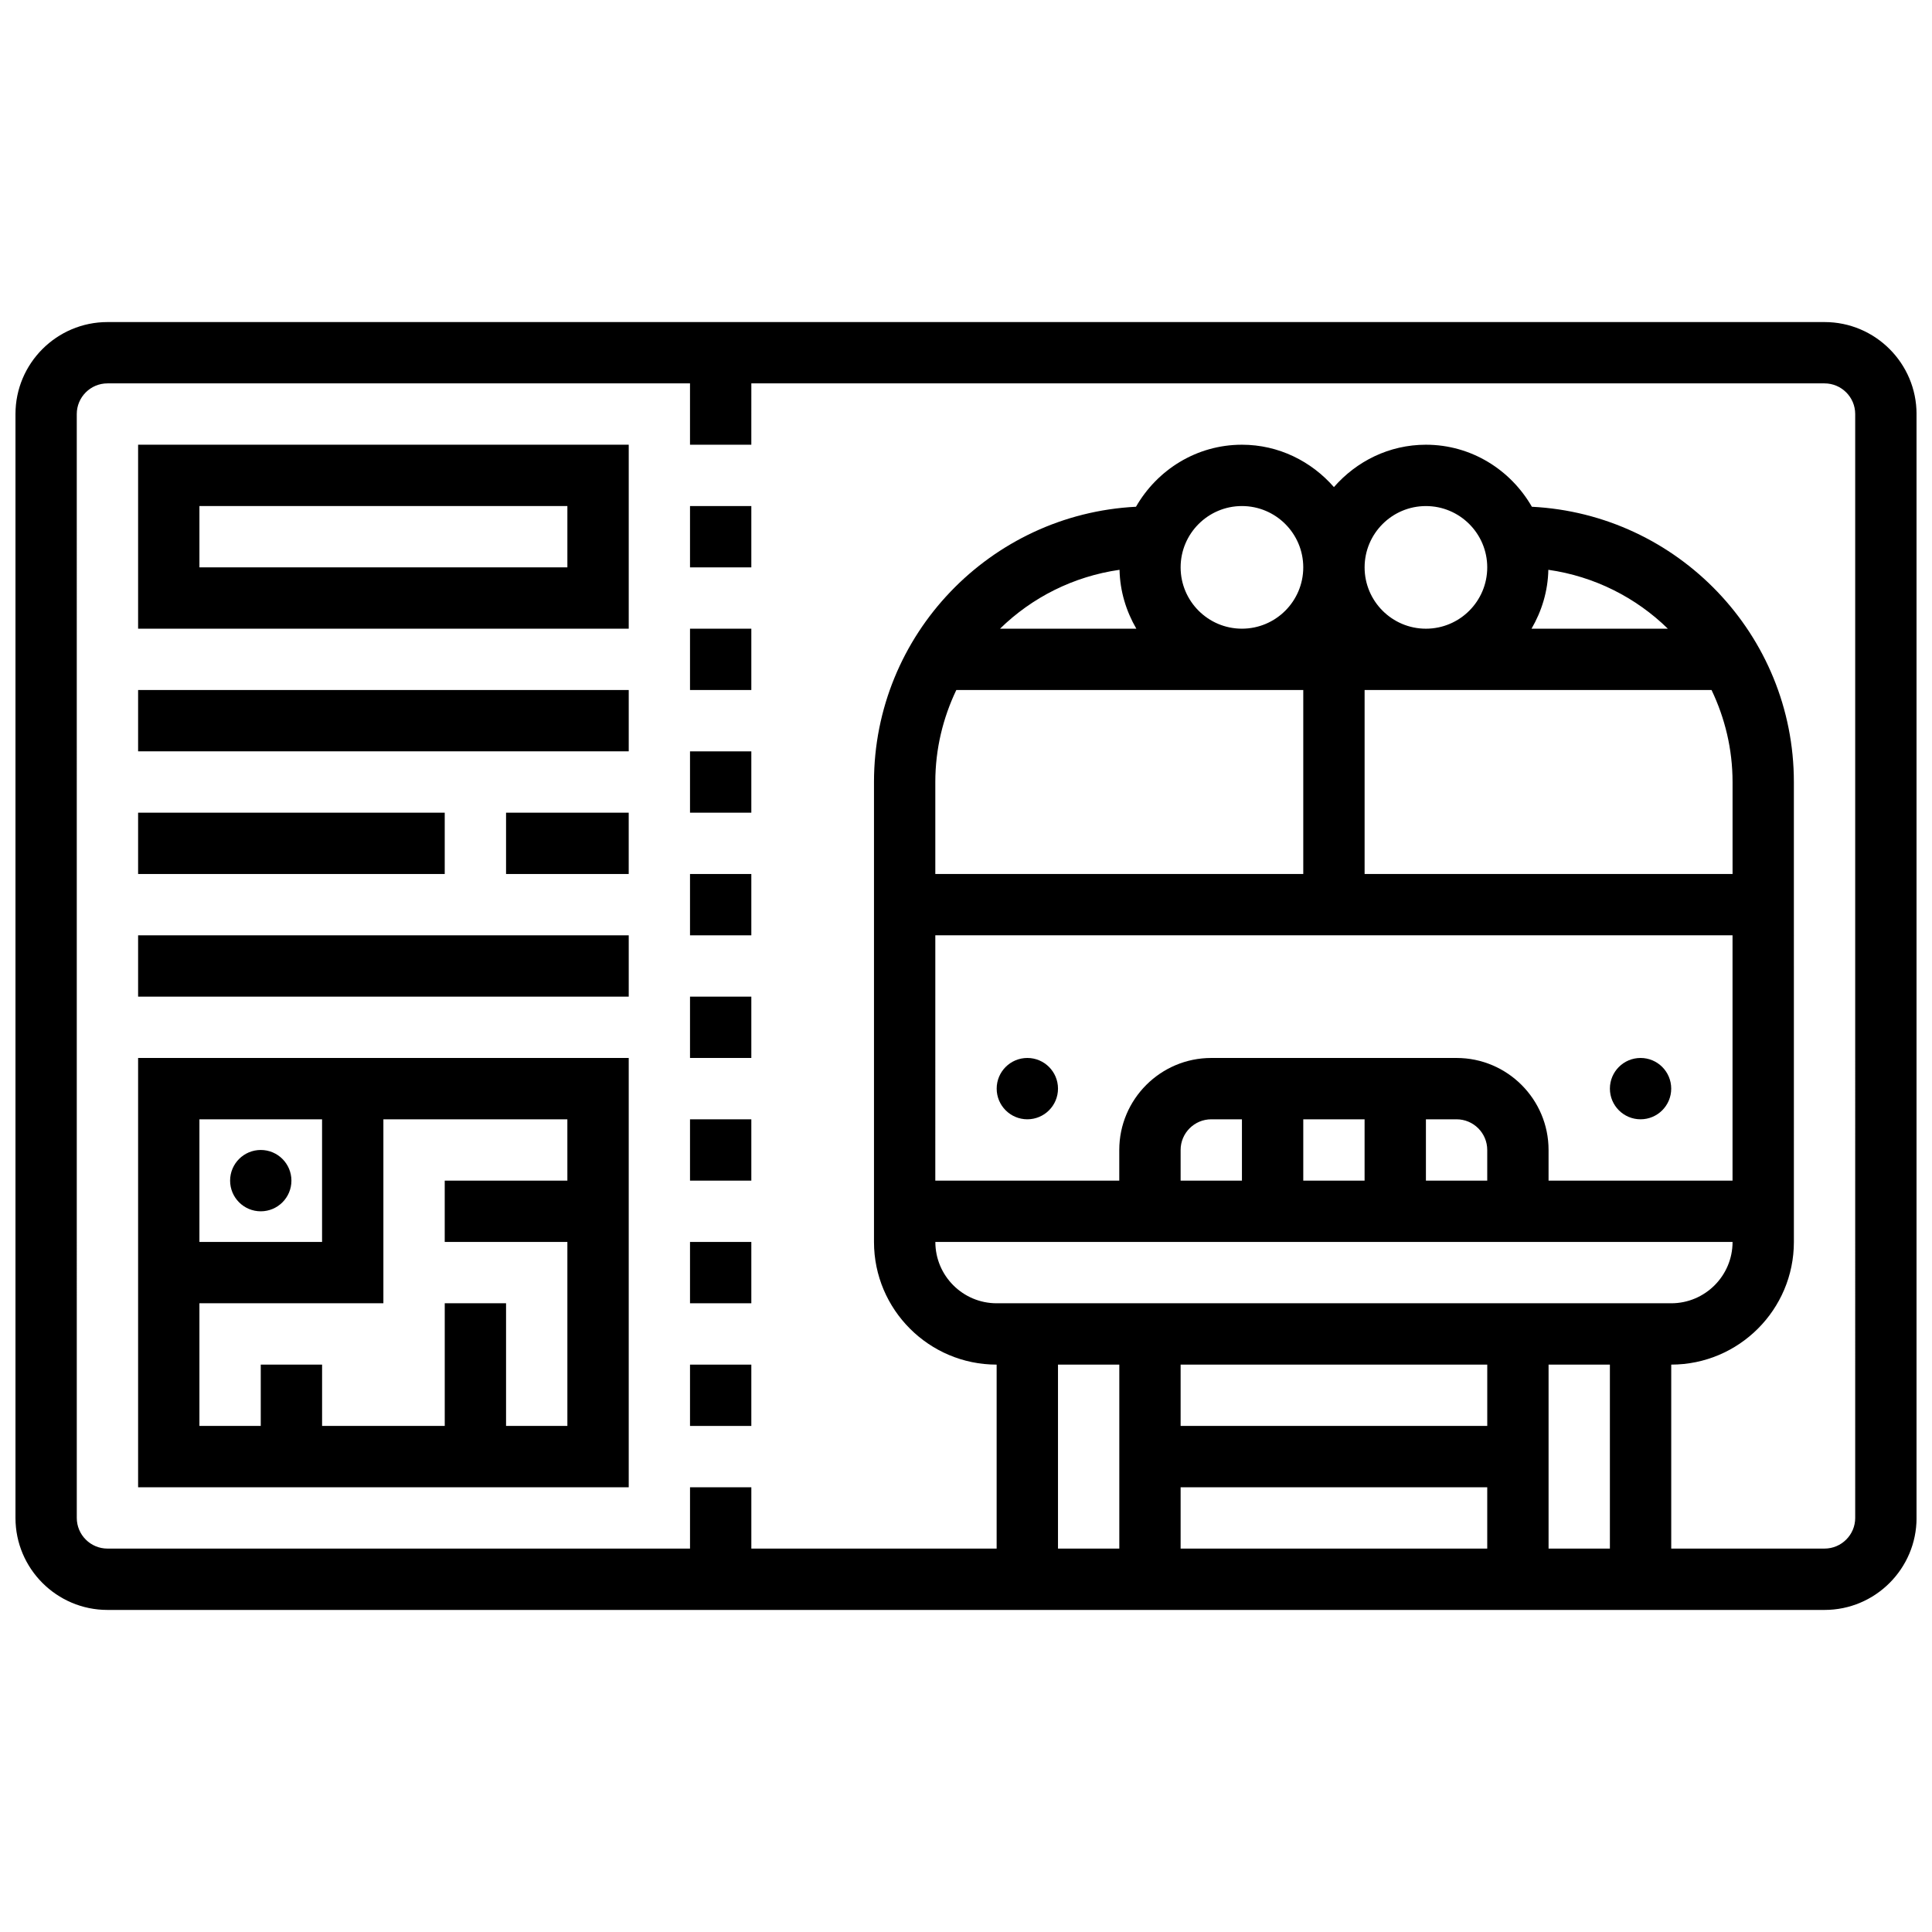 <?xml version="1.0" encoding="UTF-8"?>
<!-- Uploaded to: SVG Repo, www.svgrepo.com, Generator: SVG Repo Mixer Tools -->
<svg width="800px" height="800px" version="1.1" viewBox="144 144 512 512" xmlns="http://www.w3.org/2000/svg">
 <defs>
  <clipPath id="a">
   <path d="m148.09 229h503.81v342h-503.81z"/>
  </clipPath>
 </defs>
 <g clip-path="url(#a)">
  <path d="m627.53 229.35h-455.05c-13.441 0-24.379 10.938-24.379 24.379v292.54c0 13.441 10.938 24.379 24.379 24.379h455.05c13.441 0 24.379-10.938 24.379-24.379l-0.004-292.54c0-13.441-10.938-24.379-24.375-24.379zm-186.84 65.652c0.117 5.695 1.766 10.984 4.453 15.609h-36.125c8.441-8.258 19.438-13.863 31.672-15.609zm16.188-0.645c0-8.965 7.289-16.25 16.25-16.25 8.965 0 16.25 7.289 16.25 16.25 0 8.965-7.289 16.25-16.25 16.25-8.961 0.004-16.25-7.285-16.25-16.25zm97.449 0.645c12.234 1.746 23.23 7.352 31.672 15.609h-36.129c2.691-4.625 4.344-9.914 4.457-15.609zm48.82 80.617h-97.512v-48.754h91.945c3.535 7.402 5.566 15.641 5.566 24.375zm-81.262-65.008c-8.965 0-16.25-7.289-16.25-16.25 0-8.965 7.289-16.25 16.25-16.25 8.965 0 16.25 7.289 16.25 16.25 0.004 8.961-7.285 16.25-16.25 16.25zm-124.45 16.25h91.945v48.754l-97.512 0.004v-24.379c0-8.734 2.031-16.973 5.566-24.379zm-5.566 65.008h211.27v65.008h-48.754v-8.125c0-13.441-10.938-24.379-24.379-24.379h-65.008c-13.441 0-24.379 10.938-24.379 24.379v8.125h-48.754zm65.008 65.008v-8.125c0-4.477 3.648-8.125 8.125-8.125h8.125v16.25zm32.504-16.25h16.25v16.25h-16.25zm32.504 0h8.125c4.477 0 8.125 3.648 8.125 8.125v8.125h-16.25zm81.262 32.504c0 8.965-7.289 16.25-16.25 16.25h-178.77c-8.965 0-16.25-7.289-16.25-16.25zm-65.008 32.504v16.25h-81.262v-16.25zm-81.262 32.504h81.258v16.25h-81.258zm97.512-32.504h16.25v48.754h-16.25zm-113.76 0v48.754h-16.25v-48.754zm195.02 40.629c0 4.477-3.648 8.125-8.125 8.125h-40.629v-48.754c17.926 0 32.504-14.578 32.504-32.504l-0.004-121.89c0-39.07-30.828-70.996-69.43-72.945-5.613-9.77-16.031-16.441-28.082-16.441-9.75 0-18.414 4.402-24.379 11.23-5.961-6.824-14.625-11.23-24.375-11.23-12.051 0-22.469 6.672-28.082 16.438-38.602 1.953-69.43 33.879-69.43 72.949v121.89c0 17.926 14.578 32.504 32.504 32.504v48.754h-65.008v-16.25h-16.25v16.25h-154.39c-4.477 0-8.125-3.648-8.125-8.125l-0.004-292.54c0-4.477 3.648-8.125 8.125-8.125h154.39v16.25h16.25l0.004-16.25h284.41c4.477 0 8.125 3.648 8.125 8.125z"/>
 </g>
 <path d="m180.6 538.14h130.02v-113.77h-130.02zm113.76-81.262h-32.504v16.25h32.504v48.754h-16.25v-32.504h-16.25v32.504h-32.504v-16.25l-16.254 0.004v16.25h-16.254v-32.504h48.754v-48.754h48.754zm-65.008-16.25v32.504h-32.504v-32.504z"/>
 <path d="m221.23 456.88c0 4.488-3.637 8.129-8.125 8.129-4.488 0-8.125-3.641-8.125-8.129 0-4.488 3.637-8.125 8.125-8.125 4.488 0 8.125 3.637 8.125 8.125"/>
 <path d="m326.86 408.12h16.25v16.25h-16.25z"/>
 <path d="m326.86 505.64h16.25v16.25h-16.25z"/>
 <path d="m326.86 440.63h16.25v16.25h-16.25z"/>
 <path d="m326.86 473.13h16.25v16.25h-16.25z"/>
 <path d="m326.86 343.12h16.25v16.25h-16.25z"/>
 <path d="m326.86 375.62h16.25v16.25h-16.25z"/>
 <path d="m326.86 278.11h16.25v16.25h-16.25z"/>
 <path d="m326.86 310.61h16.25v16.25h-16.25z"/>
 <path d="m180.6 326.86h130.02v16.25h-130.02z"/>
 <path d="m278.11 359.37h32.504v16.25h-32.504z"/>
 <path d="m180.6 359.37h81.258v16.25h-81.258z"/>
 <path d="m180.6 391.87h130.02v16.25h-130.02z"/>
 <path d="m586.89 432.5c0 4.484-3.637 8.125-8.125 8.125s-8.125-3.641-8.125-8.125c0-4.488 3.637-8.129 8.125-8.129s8.125 3.641 8.125 8.129"/>
 <path d="m424.38 432.5c0 4.484-3.637 8.125-8.125 8.125s-8.125-3.641-8.125-8.125c0-4.488 3.637-8.129 8.125-8.129s8.125 3.641 8.125 8.129"/>
 <path d="m180.6 310.61h130.02v-48.758h-130.02zm16.25-32.504h97.512v16.25h-97.512z"/>
</svg>